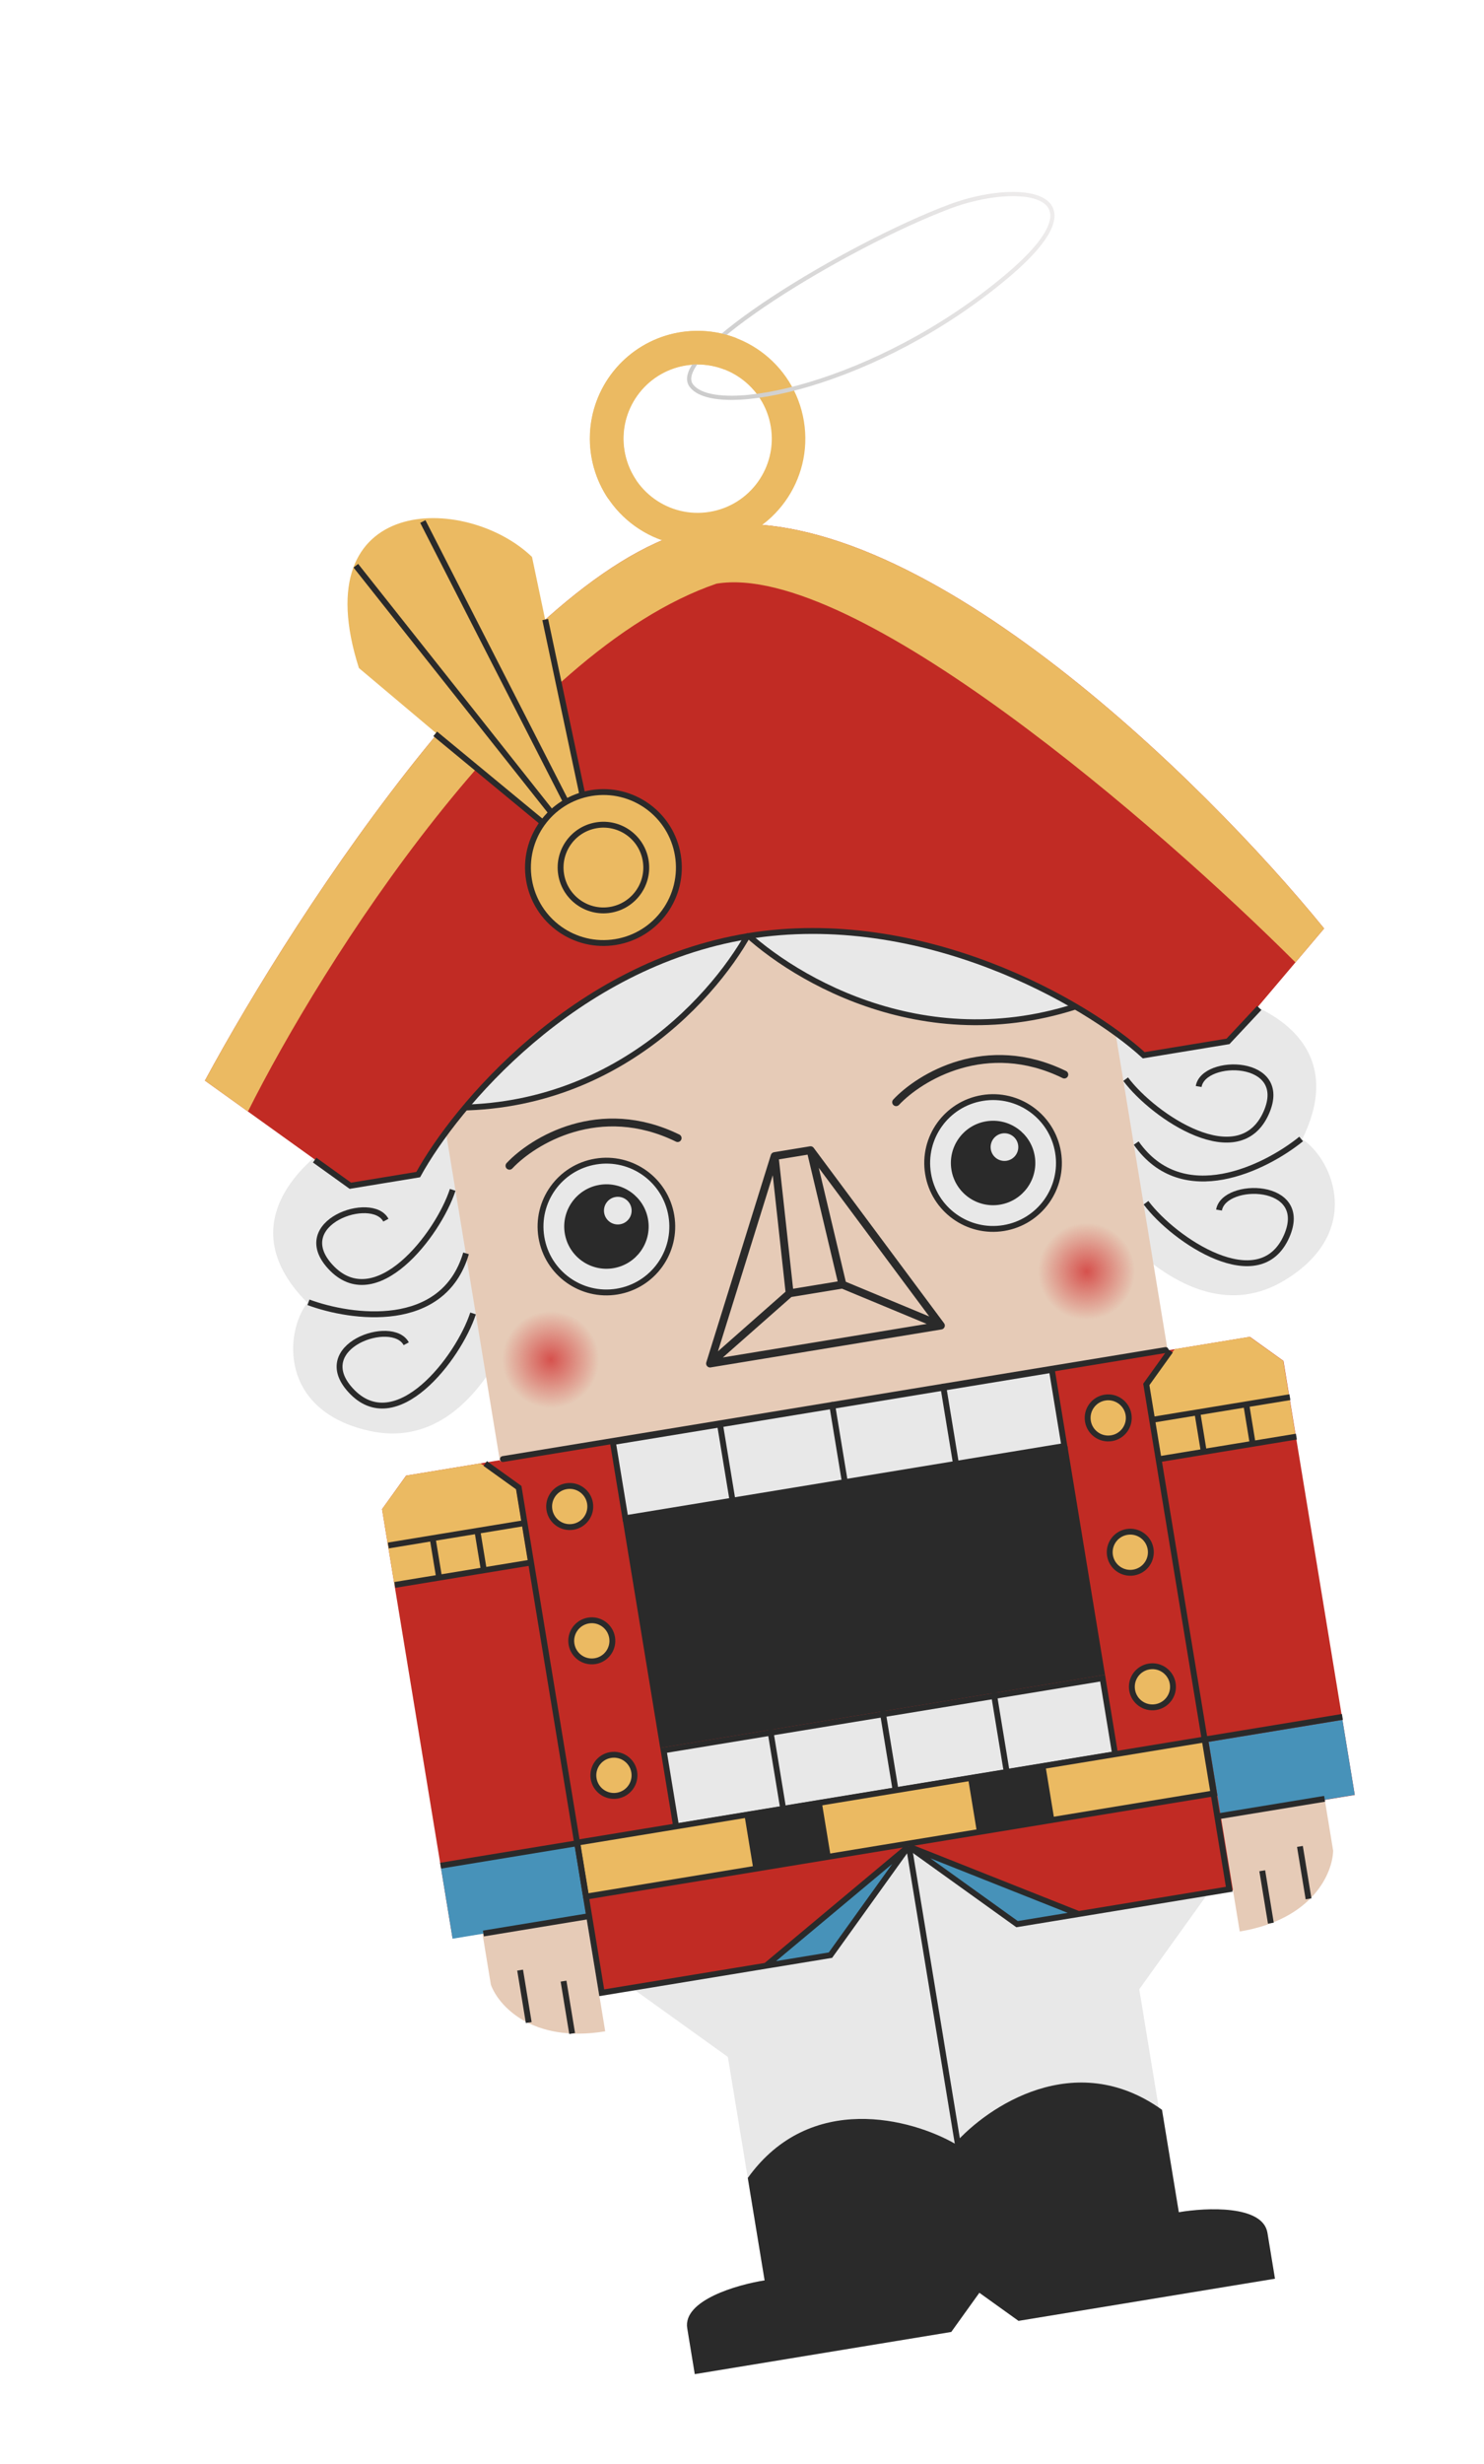 <?xml version="1.0" encoding="UTF-8"?> <svg xmlns="http://www.w3.org/2000/svg" width="94" height="156" viewBox="0 0 94 156" fill="none"><g filter="url(#filter0_d_3763_4782)"><path d="M20.914 97.48L23.909 96.988M29.517 96.066L26.903 96.496M69.31 89.514L72.223 89.035M77.883 88.105L75.053 88.57M20.613 95.648L23.608 95.156M29.215 94.234L26.602 94.664M69.011 87.692L71.924 87.213M77.584 86.283L74.754 86.748M71.924 87.213L72.223 89.035M71.924 87.213L74.754 86.748M72.223 89.035L75.053 88.57M74.754 86.748L75.053 88.57M26.602 94.664L26.903 96.496M26.602 94.664L23.608 95.156M26.903 96.496L23.909 96.988M23.608 95.156L23.909 96.988" stroke="#2A2A2A" stroke-width="0.372"></path><path d="M41.99 127.349L35.87 122.957L34.469 114.43L71.039 108.418L72.441 116.945L68.049 123.065L70.375 137.215C74.55 136.528 75.979 137.778 76.171 138.489L76.648 141.393L60.44 144.057L57.937 142.26L56.14 144.764L39.895 147.435L39.417 144.531C39.127 142.767 42.563 141.774 44.317 141.499L41.99 127.349Z" fill="#E8E8E8"></path><path d="M39.418 144.529C39.128 142.765 42.563 141.772 44.318 141.497L43.252 135.013C47.204 129.506 53.658 131.278 56.391 132.853L57.937 142.258L56.141 144.762L39.895 147.433L39.418 144.529Z" fill="#2A2A2A"></path><path d="M76.168 138.486C75.878 136.722 72.306 136.881 70.556 137.182L69.49 130.698C63.983 126.746 58.435 130.491 56.35 132.858L57.896 142.264L60.4 144.06L76.645 141.39L76.168 138.486Z" fill="#2A2A2A"></path><path d="M15.355 79.6C9.656 73.881 16.994 69.448 17.191 69.416L23.5 65.595L30.885 72.489C30.081 78.066 26.837 89.394 19.27 87.709C13.598 86.445 13.894 81.507 15.355 79.6Z" fill="#E8E8E8"></path><path d="M78.375 69.24C81.944 61.998 73.573 60.148 73.376 60.18L66.175 58.58L61.386 67.475C63.933 72.502 70.633 82.195 77.262 78.176C82.231 75.163 80.37 70.579 78.375 69.24Z" fill="#E8E8E8"></path><path d="M21.61 90.544L27.78 89.529L75.059 81.757L77.184 83.282L81.702 110.765L73.681 112.084L74.442 116.711L60.302 119.035L53.387 114.073L48.425 120.988L33.874 123.38L33.062 118.444L24.552 119.843L20.085 92.669L21.61 90.544Z" fill="#C12B24"></path><path d="M20.085 92.669L21.618 90.543L26.321 89.769L28.562 91.275L29.352 96.08L20.875 97.473L20.085 92.669Z" fill="#EBBA62"></path><path d="M68.644 84.685L70.296 82.538L75.041 81.758L77.171 83.283L77.961 88.087L69.434 89.489L68.644 84.685Z" fill="#EBBA62"></path><path d="M27.554 89.634L23.768 66.604L43.265 53.282L65.968 59.011L69.858 82.68L27.554 89.634Z" fill="#E6CBB7"></path><path d="M26.978 122.773L26.449 119.555L33.029 118.473L34.222 125.729C29.557 126.495 27.449 124.078 26.978 122.773Z" fill="#E6CBB7"></path><path d="M80.33 114.288L79.801 111.07L73.221 112.152L74.414 119.408C79.078 118.641 80.301 115.675 80.33 114.288Z" fill="#E6CBB7"></path><path d="M24.547 67.249C35.389 67.333 41.87 59.371 43.755 55.379L30.748 59.54L24.547 67.249Z" fill="#E8E8E8" stroke="#2A2A2A" stroke-width="0.372"></path><path d="M64.488 60.686C54.244 64.237 45.555 58.768 42.492 55.59L56.146 55.368L64.488 60.686Z" fill="#E8E8E8" stroke="#2A2A2A" stroke-width="0.372"></path><path d="M18.116 72.174L8.866 65.536C14.754 54.622 29.361 32.33 40.68 30.469C53.669 28.334 72.146 46.538 79.76 55.906L73.726 63.032L68.391 63.909C45.057 46.591 28.051 61.727 22.465 71.459L18.116 72.174Z" fill="#C12B24"></path><path d="M40.68 30.469C53.669 28.334 72.146 46.538 79.76 55.906L77.943 58.052C69.345 49.463 49.973 32.643 41.272 34.073C28.763 38.354 16.272 58.136 11.591 67.492L8.866 65.536C14.754 54.622 29.361 32.33 40.68 30.469Z" fill="#EBBA62"></path><path d="M29.585 32.381L33.052 48.904L31.016 49.857L18.62 39.416C15.089 28.349 25.422 28.365 29.585 32.381Z" fill="#EBBA62"></path><circle cx="34.297" cy="74.777" r="4.172" transform="rotate(-9.335 34.297 74.777)" fill="#E8E8E8" stroke="#2A2A2A" stroke-width="0.372"></circle><circle cx="34.299" cy="74.775" r="2.488" transform="rotate(-9.335 34.299 74.775)" fill="#2A2A2A" stroke="#2A2A2A" stroke-width="0.372"></circle><circle cx="35.019" cy="73.769" r="0.876" transform="rotate(-9.335 35.019 73.769)" fill="#E8E8E8"></circle><path d="M28.157 70.928C29.649 69.337 33.87 66.759 38.81 69.176" stroke="#2A2A2A" stroke-width="0.497" stroke-linecap="round"></path><circle cx="58.789" cy="70.754" r="4.172" transform="rotate(-9.335 58.789 70.754)" fill="#E8E8E8" stroke="#2A2A2A" stroke-width="0.372"></circle><circle cx="58.791" cy="70.752" r="2.488" transform="rotate(-9.335 58.791 70.752)" fill="#2A2A2A" stroke="#2A2A2A" stroke-width="0.372"></circle><circle cx="59.511" cy="69.746" r="0.876" transform="rotate(-9.335 59.511 69.746)" fill="#E8E8E8"></circle><path d="M52.649 66.904C54.141 65.313 58.362 62.736 63.303 65.153" stroke="#2A2A2A" stroke-width="0.497" stroke-linecap="round"></path><path d="M44.952 70.316L47.228 69.942M44.952 70.316L40.862 83.449M44.952 70.316L45.904 79.003M47.228 69.942L55.485 81.045M47.228 69.942L49.249 78.453M55.485 81.045L40.862 83.449M55.485 81.045L49.249 78.453M40.862 83.449L45.904 79.003M45.904 79.003L49.249 78.453" stroke="#2A2A2A" stroke-width="0.497" stroke-linecap="round"></path><circle cx="34.108" cy="52.047" r="4.779" transform="rotate(-9.335 34.108 52.047)" fill="#EBBA62" stroke="#2A2A2A" stroke-width="0.372"></circle><circle cx="34.108" cy="52.047" r="2.713" transform="rotate(-9.335 34.108 52.047)" fill="#EBBA62" stroke="#2A2A2A" stroke-width="0.372"></circle><circle cx="30.771" cy="83.206" r="3.068" transform="rotate(-9.335 30.771 83.206)" fill="url(#paint0_radial_3763_4782)"></circle><circle cx="64.709" cy="77.624" r="3.068" transform="rotate(-9.335 64.709 77.624)" fill="url(#paint1_radial_3763_4782)"></circle><rect x="23.82" y="115.398" width="8.591" height="4.526" transform="rotate(-9.335 23.82 115.398)" fill="#4792B9"></rect><rect x="72.441" y="107.402" width="8.591" height="4.81" transform="rotate(-9.335 72.441 107.402)" fill="#4792B9"></rect><path d="M27.742 89.496L69.72 82.595" stroke="#2A2A2A" stroke-width="0.372" stroke-linecap="round"></path><rect x="34.706" y="88.419" width="28.18" height="4.889" transform="rotate(-9.335 34.706 88.419)" fill="#E8E8E8" stroke="#2A2A2A" stroke-width="0.372"></rect><path d="M41.484 87.25L42.291 92.153" stroke="#2A2A2A" stroke-width="0.372" stroke-linecap="round"></path><path d="M48.598 86.066L49.404 90.97" stroke="#2A2A2A" stroke-width="0.372" stroke-linecap="round"></path><path d="M55.637 84.91L56.443 89.814" stroke="#2A2A2A" stroke-width="0.372" stroke-linecap="round"></path><rect x="37.921" y="107.939" width="28.18" height="4.889" transform="rotate(-9.335 37.921 107.939)" fill="#E8E8E8" stroke="#2A2A2A" stroke-width="0.372"></rect><path d="M44.695 106.77L45.501 111.673" stroke="#2A2A2A" stroke-width="0.372" stroke-linecap="round"></path><path d="M51.812 105.586L52.619 110.489" stroke="#2A2A2A" stroke-width="0.372" stroke-linecap="round"></path><path d="M58.852 104.43L59.658 109.333" stroke="#2A2A2A" stroke-width="0.372" stroke-linecap="round"></path><rect x="32.448" y="113.782" width="40.312" height="3.464" transform="rotate(-9.335 32.448 113.782)" fill="#EBBA62" stroke="#2A2A2A" stroke-width="0.372"></rect><rect x="35.324" y="93.301" width="28.553" height="14.679" transform="rotate(-9.335 35.324 93.301)" fill="#2A2A2A"></rect><path d="M48.424 120.964L53.383 114.054L44.35 121.633L48.424 120.964Z" fill="#4792B9"></path><path d="M60.292 119.014L53.382 114.055L64.366 118.344L60.292 119.014Z" fill="#4792B9"></path><path d="M26.621 89.781L28.744 91.305L32.471 113.972L34.002 123.287L44.402 121.577M44.402 121.577L48.488 120.906L53.411 114.046L44.402 121.577Z" stroke="#2A2A2A" stroke-width="0.372"></path><path d="M70.019 82.648L68.496 84.772L72.222 107.439L73.75 116.733L64.208 118.302M64.208 118.302L60.309 118.943L53.478 114.041L64.208 118.302Z" stroke="#2A2A2A" stroke-width="0.372"></path><path d="M53.465 114.059L56.748 134.028" stroke="#2A2A2A" stroke-width="0.372"></path><path d="M23.793 115.242L32.494 113.812" stroke="#2A2A2A" stroke-width="0.372"></path><path d="M72.215 107.25L80.916 105.82" stroke="#2A2A2A" stroke-width="0.372"></path><path d="M20.895 97.466L23.701 97.005M29.565 96.041L26.535 96.539M20.484 94.969L22.813 94.586L23.29 94.507M29.154 93.543L26.124 94.042M26.124 94.042L26.535 96.539M26.124 94.042L23.29 94.507M26.535 96.539L23.701 97.005M23.29 94.507L23.701 97.005" stroke="#2A2A2A" stroke-width="0.372"></path><path d="M69.332 89.501L72.138 89.04M78.002 88.076L75.236 88.531M68.922 87.004L71.251 86.621L71.728 86.543M77.592 85.579L74.826 86.033M74.826 86.033L75.236 88.531M74.826 86.033L71.728 86.543M75.236 88.531L72.138 89.04M71.728 86.543L72.138 89.04" stroke="#2A2A2A" stroke-width="0.372"></path><rect x="43.043" y="112.043" width="4.966" height="3.571" transform="rotate(-9.335 43.043 112.043)" fill="#2A2A2A"></rect><rect x="57.207" y="109.715" width="4.966" height="3.571" transform="rotate(-9.335 57.207 109.715)" fill="#2A2A2A"></rect><circle cx="31.973" cy="92.502" r="1.303" transform="rotate(-9.335 31.973 92.502)" fill="#EBBA62" stroke="#2A2A2A" stroke-width="0.372"></circle><circle cx="66.083" cy="86.892" r="1.303" transform="rotate(-9.335 66.083 86.892)" fill="#EBBA62" stroke="#2A2A2A" stroke-width="0.372"></circle><circle cx="33.372" cy="101.006" r="1.303" transform="rotate(-9.335 33.372 101.006)" fill="#EBBA62" stroke="#2A2A2A" stroke-width="0.372"></circle><circle cx="67.481" cy="95.396" r="1.303" transform="rotate(-9.335 67.481 95.396)" fill="#EBBA62" stroke="#2A2A2A" stroke-width="0.372"></circle><circle cx="34.774" cy="109.521" r="1.303" transform="rotate(-9.335 34.774 109.521)" fill="#EBBA62" stroke="#2A2A2A" stroke-width="0.372"></circle><circle cx="68.883" cy="103.916" r="1.303" transform="rotate(-9.335 68.883 103.916)" fill="#EBBA62" stroke="#2A2A2A" stroke-width="0.372"></circle><path d="M26.508 119.535L33.191 118.436" stroke="#2A2A2A" stroke-width="0.372"></path><path d="M73.106 112.105L79.789 111.007" stroke="#2A2A2A" stroke-width="0.372"></path><path d="M28.832 121.855L29.377 125.173" stroke="#2A2A2A" stroke-width="0.372"></path><path d="M78.227 114.023L78.772 117.341" stroke="#2A2A2A" stroke-width="0.372"></path><path d="M31.582 122.551L32.127 125.868" stroke="#2A2A2A" stroke-width="0.372"></path><path d="M75.84 115.562L76.385 118.88" stroke="#2A2A2A" stroke-width="0.372"></path><path d="M15.425 79.573C18.15 80.584 23.961 81.379 25.406 76.473" stroke="#2A2A2A" stroke-width="0.372"></path><path d="M78.304 69.233C76.046 71.063 70.795 73.677 67.856 69.492" stroke="#2A2A2A" stroke-width="0.372"></path><path d="M24.561 72.453C23.638 75.281 19.665 80.441 16.804 77.314C14.253 74.524 19.448 72.724 20.329 74.373" stroke="#2A2A2A" stroke-width="0.372"></path><path d="M67.189 65.445C68.969 67.828 74.385 71.445 76.094 67.567C77.618 64.107 72.12 64.065 71.813 65.909" stroke="#2A2A2A" stroke-width="0.372"></path><path d="M25.851 80.277C24.927 83.105 20.954 88.266 18.093 85.138C15.542 82.348 20.737 80.548 21.618 82.197" stroke="#2A2A2A" stroke-width="0.372"></path><path d="M68.478 73.269C70.258 75.652 75.674 79.27 77.383 75.391C78.907 71.931 73.409 71.889 73.102 73.733" stroke="#2A2A2A" stroke-width="0.372"></path><path d="M15.817 70.57L18.079 72.193L22.376 71.487C24.727 67.213 32.199 58.209 43.276 56.388" stroke="#2A2A2A" stroke-width="0.372"></path><path d="M75.65 60.937L73.67 63.053L68.332 63.931C64.736 60.634 54.289 54.576 43.212 56.397" stroke="#2A2A2A" stroke-width="0.372"></path><path d="M23.454 43.582L30.255 49.197M30.422 36.345L32.795 47.532M22.669 30.138L31.754 47.917M18.426 32.937L30.788 48.539" stroke="#2A2A2A" stroke-width="0.372"></path><path fill-rule="evenodd" clip-rule="evenodd" d="M41.184 31.622C44.901 31.011 47.418 27.503 46.807 23.786C46.196 20.07 42.688 17.552 38.971 18.163C35.255 18.774 32.737 22.282 33.348 25.999C33.959 29.715 37.468 32.233 41.184 31.622ZM40.839 29.527C43.398 29.107 45.131 26.691 44.71 24.133C44.29 21.574 41.875 19.841 39.316 20.262C36.758 20.683 35.025 23.098 35.445 25.656C35.866 28.215 38.281 29.948 40.839 29.527Z" fill="#EBBA62"></path><path d="M59.61 14.653C66.126 9.191 60.383 8.564 56.053 10.192C49.544 12.639 38.207 19.503 39.665 21.518C41.211 23.655 51.466 21.48 59.61 14.653Z" stroke="url(#paint2_linear_3763_4782)" stroke-width="0.266"></path><path fill-rule="evenodd" clip-rule="evenodd" d="M38.297 18.297C39.702 17.92 41.19 18.002 42.545 18.531L41.772 20.511C41.772 20.511 41.771 20.511 41.77 20.51C39.355 19.568 36.633 20.762 35.69 23.177C35.107 24.67 35.341 26.28 36.175 27.515L34.416 28.704C33.601 27.499 33.193 26.066 33.251 24.612C33.309 23.159 33.83 21.763 34.738 20.627C35.646 19.491 36.893 18.674 38.297 18.297Z" fill="#EBBA62"></path></g><defs><filter id="filter0_d_3763_4782" x="7.633" y="6.805" width="83.532" height="148.856" filterUnits="userSpaceOnUse" color-interpolation-filters="sRGB"><feFlood flood-opacity="0" result="BackgroundImageFix"></feFlood><feColorMatrix in="SourceAlpha" type="matrix" values="0 0 0 0 0 0 0 0 0 0 0 0 0 0 0 0 0 0 127 0" result="hardAlpha"></feColorMatrix><feOffset dx="4.114" dy="2.88"></feOffset><feGaussianBlur stdDeviation="2.674"></feGaussianBlur><feComposite in2="hardAlpha" operator="out"></feComposite><feColorMatrix type="matrix" values="0 0 0 0 0 0 0 0 0 0 0 0 0 0 0 0 0 0 0.09 0"></feColorMatrix><feBlend mode="normal" in2="BackgroundImageFix" result="effect1_dropShadow_3763_4782"></feBlend><feBlend mode="normal" in="SourceGraphic" in2="effect1_dropShadow_3763_4782" result="shape"></feBlend></filter><radialGradient id="paint0_radial_3763_4782" cx="0" cy="0" r="1" gradientUnits="userSpaceOnUse" gradientTransform="translate(30.771 83.206) rotate(90) scale(3.068)"><stop stop-color="#D6514D"></stop><stop offset="1" stop-color="#D6514D" stop-opacity="0"></stop></radialGradient><radialGradient id="paint1_radial_3763_4782" cx="0" cy="0" r="1" gradientUnits="userSpaceOnUse" gradientTransform="translate(64.709 77.624) rotate(90) scale(3.068)"><stop stop-color="#D6514D"></stop><stop offset="1" stop-color="#D6514D" stop-opacity="0"></stop></radialGradient><linearGradient id="paint2_linear_3763_4782" x1="61.989" y1="9.691" x2="40.034" y2="22.545" gradientUnits="userSpaceOnUse"><stop stop-color="#EEECEC"></stop><stop offset="1" stop-color="#CBCBCB"></stop></linearGradient></defs></svg> 